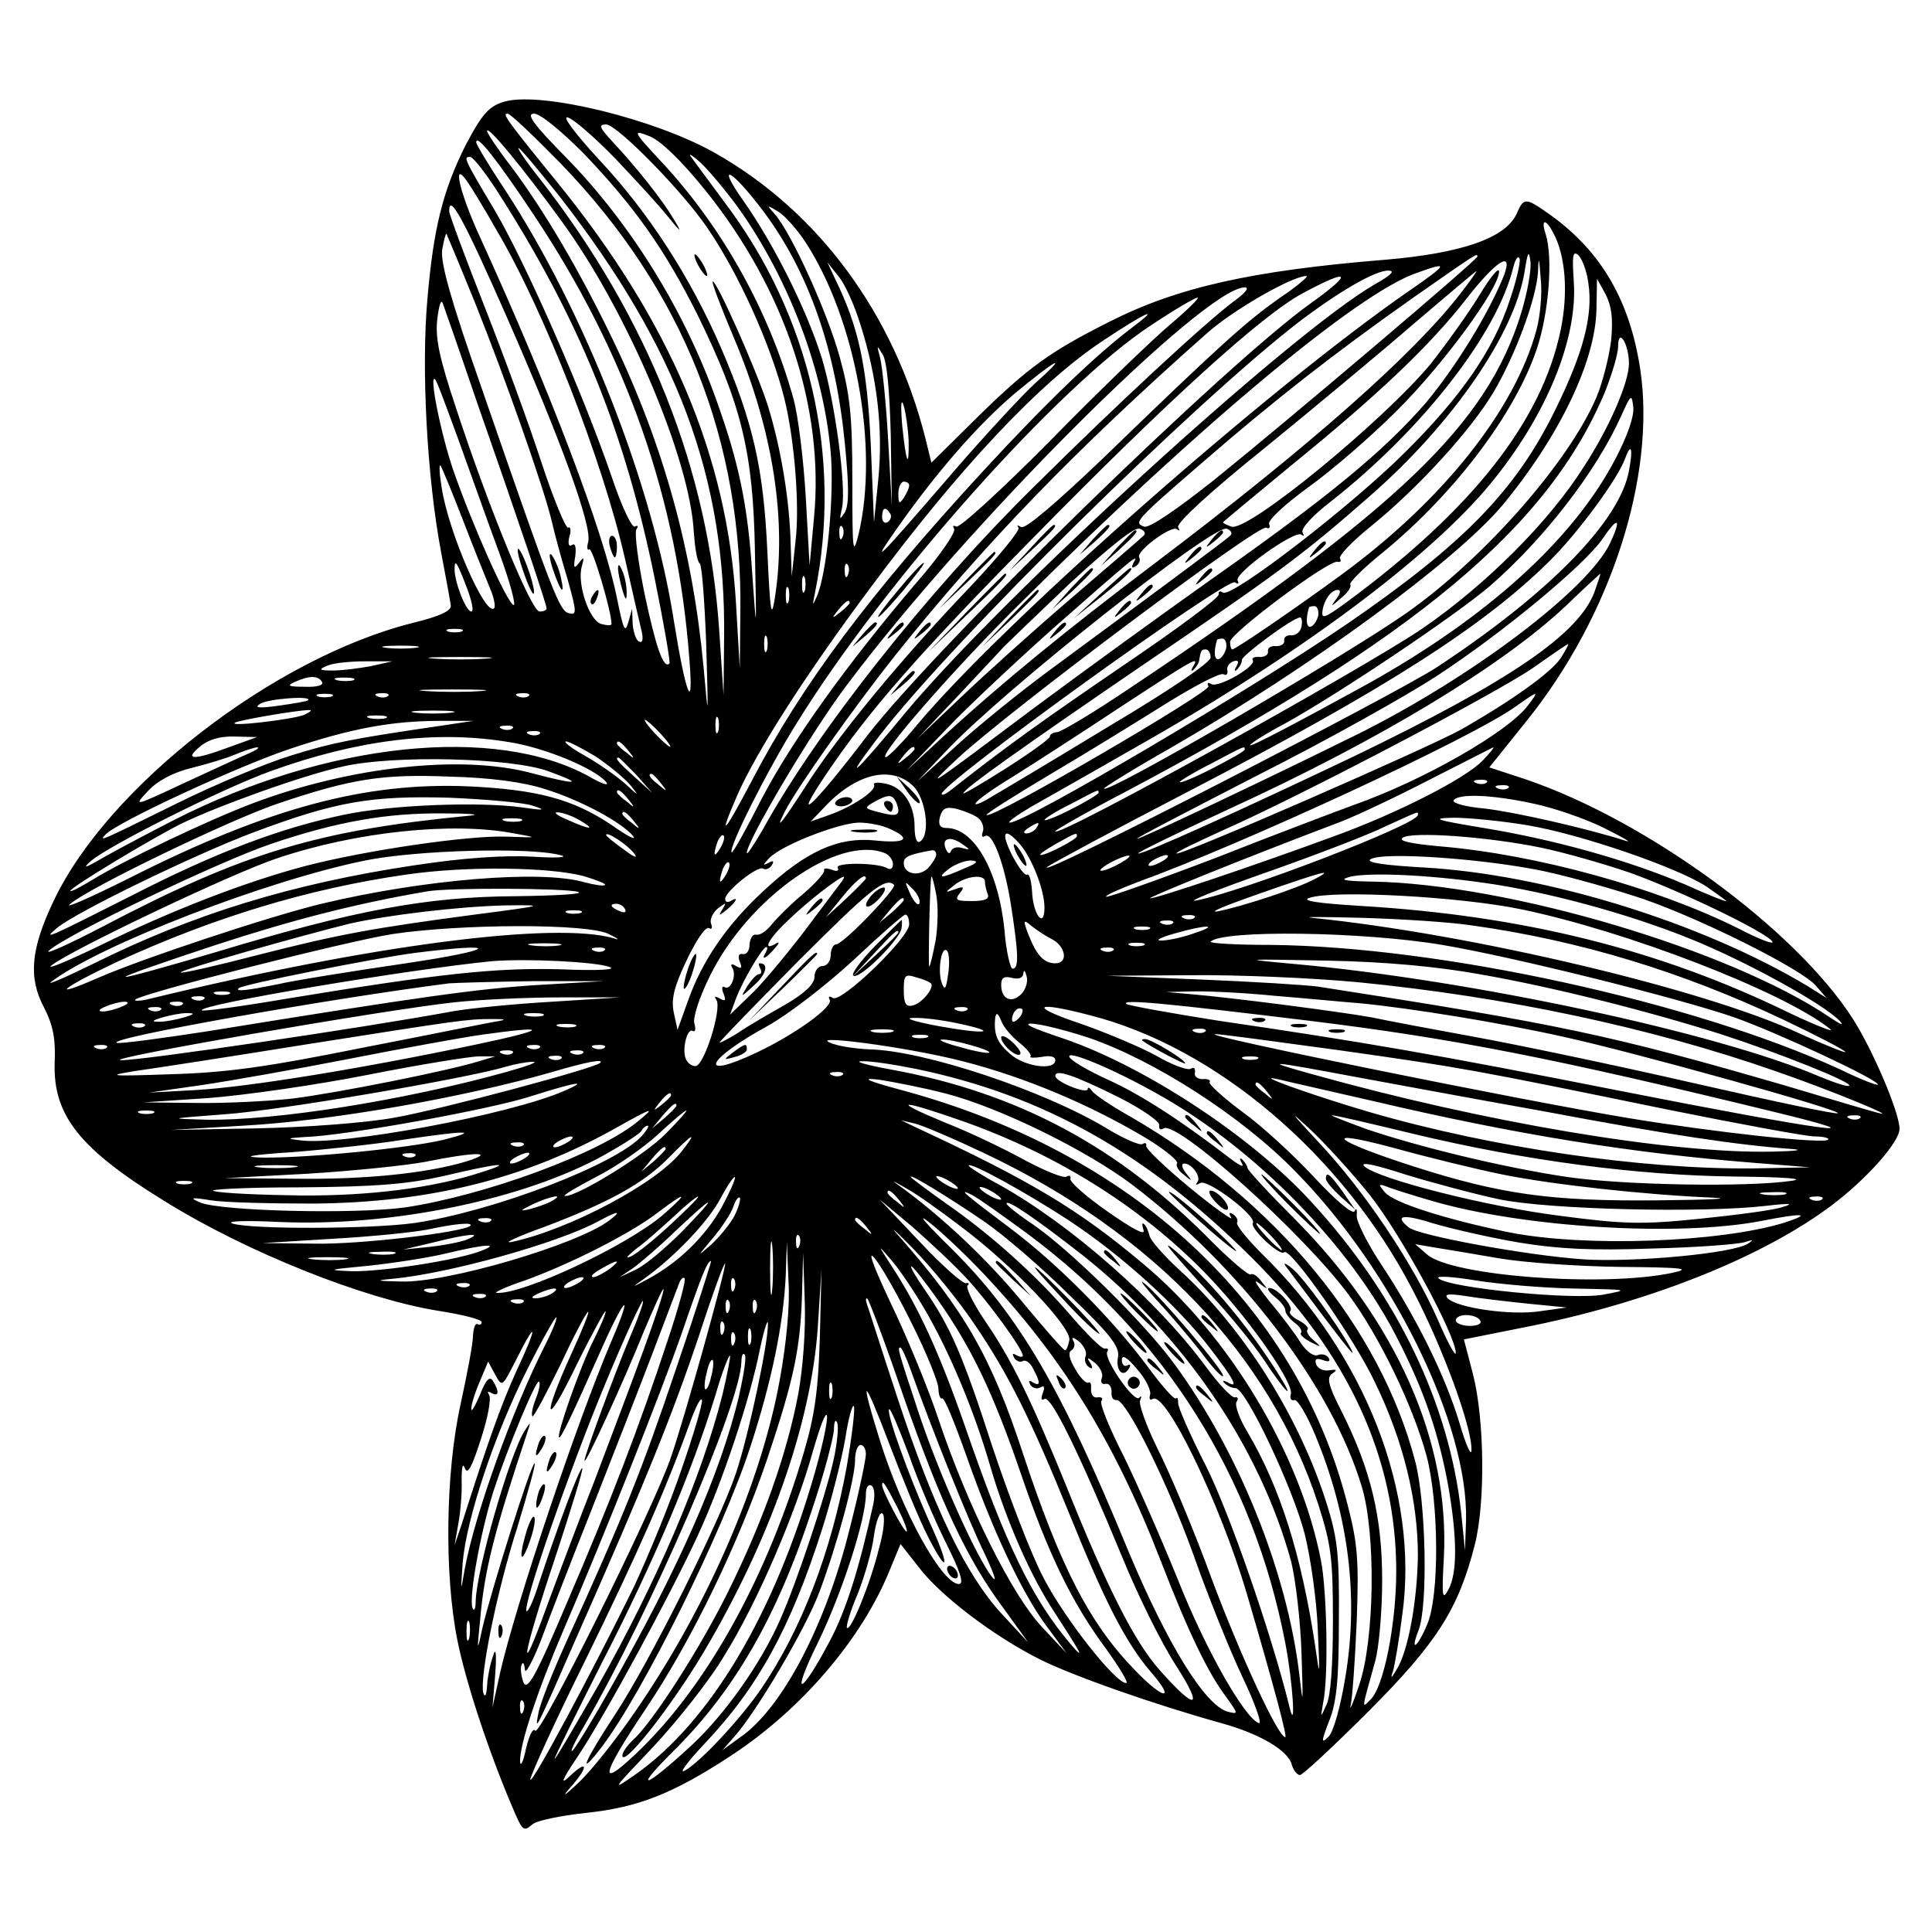 <?xml version="1.0" standalone="no"?>
<!DOCTYPE svg PUBLIC "-//W3C//DTD SVG 20010904//EN"
 "http://www.w3.org/TR/2001/REC-SVG-20010904/DTD/svg10.dtd">
<svg version="1.0" xmlns="http://www.w3.org/2000/svg"
 width="357pt" height="357pt" viewBox="0 0 357 357"
 preserveAspectRatio="xMidYMid meet">
<g transform="translate(0,357) scale(0.1,-0.1)"
fill="#000000" stroke="none">
<path d="M935 3383 c-31 -8 -44 -23 -75 -82 -42 -84 -59 -154 -70 -281 -12
-130 -1 -332 25 -470 9 -47 17 -91 18 -99 1 -10 -21 -20 -70 -32 -256 -64
-564 -302 -664 -514 -42 -88 -47 -141 -18 -196 17 -33 22 -58 20 -103 -3 -97
46 -159 204 -256 153 -95 368 -180 504 -202 45 -7 81 -16 81 -21 0 -4 -3 -6
-7 -4 -5 3 -8 -7 -9 -21 0 -15 -11 -72 -23 -127 -28 -127 -30 -315 -6 -435 15
-76 57 -204 100 -305 21 -50 22 -50 39 -36 8 7 52 16 98 21 96 10 161 35 269
106 130 85 243 217 294 345 l19 46 33 -42 c40 -53 137 -127 224 -171 62 -31
213 -84 339 -119 68 -19 121 -50 127 -76 3 -10 10 -19 15 -19 5 0 62 53 126
117 127 127 167 190 197 308 20 78 18 232 -3 315 l-17 65 130 26 c222 46 425
128 550 222 65 49 125 117 125 141 0 30 -49 145 -86 203 -106 166 -381 367
-605 443 l-67 22 69 86 c156 194 239 452 210 649 -19 126 -71 217 -165 285
-48 34 -50 34 -64 2 -21 -44 -101 -72 -243 -84 -246 -20 -384 -51 -510 -115
-109 -55 -149 -84 -241 -174 l-87 -86 -11 45 c-58 230 -198 420 -390 528 -110
62 -315 112 -385 95z m101 -115 c227 -235 337 -513 332 -833 l-1 -100 -7 120
c-16 273 -122 522 -331 779 -96 118 -101 126 -91 126 5 0 49 -42 98 -92z m41
20 c96 -100 152 -180 212 -300 81 -165 103 -254 106 -438 3 -153 3 -154 -5
-40 -8 126 -25 206 -66 320 -59 166 -158 326 -277 448 -61 62 -76 82 -60 82
11 0 48 -30 90 -72z m60 -11 c38 -40 82 -88 97 -107 25 -31 27 -31 11 -5 -20
34 -68 95 -113 143 -24 26 -27 32 -12 32 20 0 141 -123 187 -191 57 -83 117
-215 142 -314 19 -75 29 -200 21 -265 l-7 -65 -2 60 c-2 82 -18 177 -42 255
-21 66 -94 230 -102 230 -3 0 15 -47 39 -104 73 -172 99 -340 75 -486 -6 -35
-8 -16 -13 90 -7 154 -26 239 -86 378 -56 129 -133 249 -225 347 -45 49 -69
81 -58 78 11 -3 50 -37 88 -76z m-99 -116 c121 -166 237 -439 244 -574 2 -28
6 -55 11 -58 4 -3 9 -70 12 -150 4 -142 4 -142 -5 -41 -20 213 -73 407 -166
601 -62 129 -127 240 -190 324 -24 31 -44 61 -44 65 1 11 66 -68 138 -167z
m264 59 c148 -183 222 -403 202 -608 l-8 -87 -7 125 c-4 69 -14 152 -23 184
-45 161 -130 314 -241 434 -57 61 -57 63 -24 50 21 -9 58 -45 101 -98z m-317
-45 c173 -259 267 -527 289 -825 8 -102 -7 -63 -29 74 -39 249 -163 567 -311
794 -30 45 -54 85 -54 89 0 17 39 -33 105 -132z m49 32 c218 -280 308 -521
304 -817 l-1 -105 -8 120 c-20 298 -131 577 -331 834 -28 35 -45 61 -39 57 6
-4 39 -44 75 -89z m331 -22 c93 -131 157 -300 170 -451 7 -79 -7 -225 -26
-267 -8 -18 -8 -17 -3 8 51 250 -9 512 -167 721 -28 38 -56 76 -62 84 -6 8 1
4 17 -10 15 -14 47 -52 71 -85z m-447 33 c152 -237 236 -443 292 -718 17 -84
29 -154 27 -156 -11 -11 -25 30 -46 129 -12 59 -19 113 -15 119 4 6 3 8 -3 5
-5 -3 -24 36 -42 90 -52 152 -157 392 -216 493 -59 99 -59 100 -46 100 5 0 27
-28 49 -62z m493 -39 c83 -111 133 -254 150 -427 8 -81 8 -115 0 -129 -10 -15
-10 -14 -5 9 8 38 -13 195 -37 275 -27 87 -86 207 -144 290 -54 76 -24 62 36
-18z m-493 -35 c88 -149 196 -426 237 -607 14 -62 28 -123 31 -135 3 -15 1
-21 -6 -17 -5 3 -10 18 -11 33 l-1 27 -7 -25 c-6 -21 -9 -13 -20 40 -24 124
-123 385 -255 674 -37 81 -51 142 -23 101 8 -11 33 -52 55 -91z m19 -161 c101
-230 157 -385 150 -414 -3 -11 -2 -17 2 -14 6 3 41 -115 41 -138 0 -3 -8 -3
-19 0 -22 6 -45 74 -36 106 5 18 4 19 -5 7 -9 -12 -11 -10 -7 12 2 17 0 25 -6
21 -6 -4 -8 2 -5 15 4 12 2 20 -2 17 -4 -3 -27 52 -50 122 -23 71 -71 201
-106 290 -35 89 -64 167 -64 173 0 34 26 -13 107 -197z m553 137 c91 -142 134
-375 97 -535 -11 -45 -12 -36 -12 95 0 120 -4 160 -23 229 -23 84 -89 229
-120 265 -16 18 -16 18 6 5 13 -8 36 -34 52 -59z m1380 20 c23 -42 28 -111 14
-179 -35 -170 -164 -333 -396 -504 -41 -30 -47 -32 -44 -14 3 19 16 37 28 37
6 0 5 -7 -3 -17 -11 -15 -10 -15 8 1 13 10 21 22 18 26 -2 4 25 31 60 59 132
108 245 257 285 377 22 66 30 168 16 212 -9 27 0 29 14 2z m-1992 -130 c56
-140 128 -344 142 -405 5 -22 18 -70 29 -106 17 -61 17 -66 2 -62 -17 4 -29
34 -160 413 -58 165 -77 234 -74 258 3 18 7 32 8 30 1 -2 25 -59 53 -128z
m1933 -18 c-63 -206 -225 -361 -721 -692 -68 -46 -130 -83 -137 -83 -7 0 -13
-4 -13 -8 0 -4 -36 -30 -80 -58 -44 -28 -80 -49 -80 -47 0 8 115 89 330 236
252 171 298 205 422 314 151 132 266 298 285 413 6 38 8 42 11 20 2 -16 -6
-59 -17 -95z m124 55 c9 -59 -9 -128 -60 -232 -73 -150 -169 -249 -386 -398
-177 -121 -594 -367 -623 -367 -6 0 12 13 39 29 28 16 115 65 195 111 299 169
542 350 654 486 103 125 162 268 154 375 -3 46 -2 56 8 48 7 -6 16 -29 19 -52z
m-205 49 c0 -6 -349 -302 -488 -414 -67 -53 -119 -89 -128 -85 -20 7 -15 12
105 116 136 118 245 203 391 306 119 83 120 84 120 77z m60 -80 c-30 -92 -89
-178 -194 -282 -99 -99 -320 -269 -336 -259 -6 4 -9 2 -8 -3 2 -6 -78 -65
-177 -132 -152 -104 -210 -145 -322 -233 -7 -5 -13 -7 -13 -4 0 20 527 400
542 391 6 -4 8 -3 5 3 -8 13 107 95 118 85 5 -4 5 -2 2 4 -4 7 19 32 53 58
168 132 306 309 336 431 4 16 9 24 12 17 2 -6 -6 -41 -18 -76z m49 -56 c-40
-147 -172 -314 -359 -451 -83 -61 -197 -139 -203 -139 -2 0 -4 6 -4 14 0 16
184 153 199 148 5 -1 7 1 4 6 -3 5 24 33 59 61 85 69 182 175 224 245 41 69
80 174 83 224 1 30 2 27 5 -13 3 -27 -1 -70 -8 -95z m-60 101 c-27 -68 -88
-168 -144 -235 -77 -89 -180 -174 -396 -326 -89 -63 -235 -169 -324 -235 -204
-153 -211 -158 -145 -96 95 88 557 434 570 426 5 -3 8 0 5 7 -2 7 29 36 73 68
42 30 115 93 162 140 86 85 190 227 190 258 0 10 -16 -10 -36 -43 -20 -33 -61
-90 -90 -127 -88 -106 -340 -313 -369 -301 -8 3 -15 6 -15 8 0 1 57 48 126
105 161 131 255 220 323 307 56 72 88 92 70 44z m-1189 -91 c31 -97 42 -194
33 -285 l-8 -80 -6 145 c-7 144 -22 215 -66 305 l-14 30 20 -25 c12 -14 30
-54 41 -90z m1013 62 c-260 -180 -751 -613 -908 -801 -27 -33 -54 -60 -58 -60
-18 -2 125 163 252 288 331 328 619 568 727 606 63 23 61 18 -13 -33z m-62 13
c-155 -89 -689 -577 -868 -792 -93 -113 -121 -138 -49 -44 136 177 585 619
776 766 75 57 141 95 165 95 14 0 6 -8 -24 -25z m158 -17 c-88 -114 -281 -284
-564 -498 -167 -126 -285 -223 -390 -319 l-70 -65 75 78 c41 43 129 125 195
184 151 133 161 141 150 123 -5 -10 -4 -12 4 -7 6 4 9 11 6 16 -7 11 61 61 70
52 5 -4 5 -2 2 4 -4 7 61 67 161 147 92 75 217 179 277 231 61 52 112 95 113
95 2 1 -11 -18 -29 -41z m-335 -9 c-62 -44 -106 -83 -327 -297 -85 -81 -142
-130 -150 -126 -7 4 -9 4 -5 -1 4 -4 -36 -53 -89 -109 -127 -133 -235 -264
-296 -356 -52 -81 -67 -100 -47 -60 23 45 128 193 205 290 163 204 332 379
575 594 48 43 158 106 184 106 5 0 -17 -19 -50 -41z m60 -8 c-157 -111 -696
-637 -822 -801 -99 -130 -143 -171 -75 -70 79 117 168 219 381 435 249 254
424 413 499 453 87 47 95 39 17 -17z m553 -71 c-4 -31 -16 -78 -27 -104 -51
-120 -208 -298 -350 -398 -118 -83 -560 -339 -560 -325 0 2 56 37 125 76 258
149 524 344 611 447 106 128 173 268 174 364 l1 55 16 -29 c11 -22 14 -44 10
-86z m-692 77 c-53 -38 -224 -197 -375 -347 -198 -195 -402 -454 -500 -632
-17 -29 -30 -49 -30 -44 0 22 119 223 184 309 222 297 661 735 736 736 9 0 2
-9 -15 -22z m-1403 -192 c75 -214 128 -372 128 -379 0 -4 -6 -6 -13 -6 -15 0
-94 192 -154 375 -31 93 -39 130 -35 165 3 25 7 38 10 30 3 -8 32 -91 64 -185z
m1281 146 c-32 -27 -132 -123 -222 -215 -90 -91 -169 -163 -174 -159 -6 3 -7
1 -4 -4 4 -6 -27 -51 -69 -99 -128 -150 -230 -292 -286 -399 -29 -57 -54 -102
-56 -100 -7 7 67 154 121 240 162 262 484 623 654 734 42 28 81 51 86 51 4 0
-18 -22 -50 -49z m-68 -4 c-67 -50 -160 -139 -277 -266 -212 -230 -337 -397
-430 -576 -51 -97 -62 -108 -25 -23 36 81 126 222 244 380 166 224 316 383
432 459 75 50 109 66 56 26z m915 -69 c0 -34 -36 -118 -83 -190 -65 -103 -182
-219 -298 -299 -115 -78 -679 -390 -679 -375 0 2 57 35 128 72 540 286 785
491 889 743 12 31 23 67 23 81 0 36 20 5 20 -32z m-1364 -133 l2 -130 -7 125
c-4 69 -11 136 -15 150 -6 23 -6 23 5 5 8 -12 13 -69 15 -150z m267 97 c-22
-20 -92 -95 -154 -167 -137 -159 -153 -175 -104 -105 75 107 151 194 219 252
77 64 105 79 39 20z m-1065 -107 c22 -61 55 -154 75 -208 20 -54 31 -97 26
-95 -12 4 -75 145 -111 248 -23 66 -46 181 -34 169 3 -2 22 -54 44 -114z m831
1 c1 -57 -5 -40 -12 29 -3 37 -2 51 3 35 4 -14 8 -43 9 -64z m1306 -34 c-78
-149 -237 -293 -460 -417 -133 -73 -215 -116 -215 -112 0 3 30 22 68 42 100
56 309 196 375 252 100 87 196 211 242 313 19 42 20 43 23 18 2 -17 -11 -54
-33 -96z m25 -22 c-17 -93 -147 -226 -355 -363 -80 -52 -745 -394 -720 -369 6
5 123 68 260 139 364 189 549 307 671 429 51 51 124 150 137 187 11 30 15 19
7 -23z m-2155 -90 c20 -52 43 -109 50 -126 8 -18 11 -35 8 -38 -16 -16 -85
142 -97 224 -4 24 -5 42 -2 40 2 -3 21 -48 41 -100z m825 63 c0 -5 -5 -15 -10
-23 -8 -12 -10 -11 -10 8 0 12 5 22 10 22 6 0 10 -3 10 -7z m-35 -52 c3 -5 1
-12 -5 -16 -5 -3 -10 1 -10 9 0 18 6 21 15 7z m1330 -55 c-41 -86 -257 -249
-469 -354 -170 -84 -398 -192 -405 -192 -3 1 98 53 224 118 127 64 275 147
330 183 121 79 273 205 306 253 29 43 36 39 14 -8z m-1418 12 c-3 -8 -6 -5 -6
6 -1 11 2 17 5 13 3 -3 4 -12 1 -19z m556 2 c-4 -4 -64 -56 -133 -115 -69 -59
-161 -142 -205 -184 l-80 -76 75 79 c41 44 80 85 85 91 6 6 61 59 123 118 74
68 119 104 128 100 9 -3 12 -9 7 -13z m160 0 c-8 -8 -139 -105 -329 -245 -60
-44 -140 -109 -179 -145 l-70 -64 55 58 c107 113 493 418 517 409 8 -3 11 -9
6 -13z m-1410 -97 c9 -24 13 -43 8 -43 -10 0 -31 54 -31 78 0 20 4 15 23 -35z
m704 25 c-3 -8 -6 -5 -6 6 -1 11 2 17 5 13 3 -3 4 -12 1 -19z m-80 -30 c-3 -7
-5 -2 -5 12 0 14 2 19 5 13 2 -7 2 -19 0 -25z m1460 0 c-28 -79 -156 -166
-444 -305 -201 -96 -395 -184 -400 -180 -1 2 75 39 170 83 279 128 503 264
620 374 34 33 63 59 64 60 1 0 -4 -15 -10 -32z m-1490 -20 c-3 -7 -5 -2 -5 12
0 14 2 19 5 13 2 -7 2 -19 0 -25z m113 -2 c0 -2 -8 -10 -17 -17 -16 -13 -17
-12 -4 4 13 16 21 21 21 13z m866 -23 c-2 -9 -8 -19 -14 -21 -8 -2 -10 13 -3
36 1 1 5 2 10 2 5 0 8 -8 7 -17z m-31 -20 c-1 -10 -10 -17 -18 -17 -9 1 -15
-3 -14 -10 1 -6 -6 -10 -15 -10 -10 1 -16 -3 -15 -10 1 -6 -6 -10 -15 -10 -10
1 -16 -2 -13 -6 7 -11 -64 -52 -77 -44 -6 4 -8 2 -5 -4 7 -9 -401 -247 -410
-238 -2 2 52 36 119 76 68 40 165 100 216 132 52 32 98 56 103 52 5 -3 8 0 7
7 -2 6 3 14 11 17 9 3 11 0 6 -9 -5 -8 -4 -11 1 -6 5 5 9 13 9 18 0 8 93 77
107 78 3 1 5 -7 3 -16z m-1552 -10 c-7 -2 -19 -2 -25 0 -7 3 -2 5 12 5 14 0
19 -2 13 -5z m564 -35 c-3 -7 -5 -2 -5 12 0 14 2 19 5 13 2 -7 2 -19 0 -25z
m849 5 c-2 -9 -8 -19 -14 -21 -8 -2 -10 13 -3 36 1 1 5 2 10 2 5 0 8 -8 7 -17z
m-1498 0 c-16 -2 -40 -2 -55 0 -16 2 -3 4 27 4 30 0 43 -2 28 -4z m2116 -19
c-18 -27 -91 -79 -184 -132 -61 -34 -521 -235 -526 -229 -2 2 36 20 84 42 141
62 507 254 575 301 34 24 63 44 65 44 1 0 -5 -12 -14 -26z m-647 1 c0 -9 -75
-60 -186 -126 -102 -62 -201 -121 -220 -132 -19 -12 -32 -16 -28 -11 3 6 34
28 69 49 35 22 122 78 193 125 145 95 151 98 140 79 -5 -8 -4 -11 1 -6 5 5 10
13 10 18 3 17 4 19 12 19 5 0 9 -7 9 -15z m-1339 -2 c-27 -2 -69 -2 -95 0 -27
2 -5 3 47 3 52 0 74 -1 48 -3z m-213 -14 c-22 -4 -53 -8 -70 -8 -26 0 -27 2
-10 9 11 5 43 8 70 8 l50 0 -40 -9z m-90 -29 c4 -6 -9 -10 -32 -9 -30 0 -34 2
-18 9 27 12 43 12 50 0z m58 3 c-7 -2 -21 -2 -30 0 -10 3 -4 5 12 5 17 0 24
-2 18 -5z m235 -20 c-26 -2 -71 -2 -100 0 -29 2 -8 3 47 3 55 0 79 -1 53 -3z
m-275 -10 c-7 -2 -19 -2 -25 0 -7 3 -2 5 12 5 14 0 19 -2 13 -5z m104 1 c-3
-3 -12 -4 -19 -1 -8 3 -5 6 6 6 11 1 17 -2 13 -5z m260 0 c-3 -3 -12 -4 -19
-1 -8 3 -5 6 6 6 11 1 17 -2 13 -5z m1846 -18 c-36 -48 -192 -138 -323 -184
-30 -11 -144 -54 -253 -97 -110 -42 -201 -74 -203 -72 -3 2 24 14 58 27 196
71 617 266 698 324 44 31 45 31 23 2z m-2254 10 c-2 -2 -26 -6 -54 -10 -36 -5
-46 -4 -35 3 13 10 99 16 89 7z m-7 -27 c-24 -9 -145 -23 -127 -14 11 5 110
22 135 23 8 0 4 -3 -8 -9z m271 4 c-18 -2 -48 -2 -65 0 -18 2 -4 4 32 4 36 0
50 -2 33 -4z m-120 -10 c-7 -2 -21 -2 -30 0 -10 3 -4 5 12 5 17 0 24 -2 18 -5z
m614 -25 c-3 -7 -5 -2 -5 12 0 14 2 19 5 13 2 -7 2 -19 0 -25z m-512 11 c-164
-24 -200 -31 -277 -55 -46 -14 -139 -53 -208 -87 -146 -72 -148 -73 -135 -59
22 23 242 125 340 158 114 38 188 52 280 52 l60 0 -60 -9z m405 -14 c13 -14
21 -25 18 -25 -2 0 -15 11 -28 25 -13 14 -21 25 -18 25 2 0 15 -11 28 -25z
m-273 9 c-3 -3 -12 -4 -19 -1 -8 3 -5 6 6 6 11 1 17 -2 13 -5z m50 -10 c-3 -3
-12 -4 -19 -1 -8 3 -5 6 6 6 11 1 17 -2 13 -5z m-572 -24 c-67 -25 -86 -25
-56 0 15 13 37 20 65 19 l41 -1 -50 -18z m514 9 c67 -10 160 -49 181 -74 7 -8
-7 -4 -31 10 -174 96 -485 64 -769 -81 -47 -24 -105 -55 -130 -69 -32 -19 -39
-21 -22 -6 32 28 243 134 332 166 160 58 306 76 439 54z m162 -27 c24 -16 53
-40 64 -53 17 -21 16 -21 -10 3 -17 15 -50 38 -75 52 -25 14 -40 26 -34 26 5
0 30 -13 55 -28z m60 11 c13 -16 12 -17 -3 -4 -10 7 -18 15 -18 17 0 8 8 3 21
-13z m-701 -5 c-14 -6 -68 -31 -120 -55 -94 -44 -94 -44 -66 -14 18 19 47 34
80 42 28 7 65 18 81 25 17 7 35 13 40 13 6 0 -1 -5 -15 -11z m1230 8 c0 -2 -8
-10 -17 -17 -16 -13 -17 -12 -4 4 13 16 21 21 21 13z m610 -1 c0 -3 -27 -18
-60 -35 -33 -17 -60 -28 -60 -25 0 2 26 18 58 34 64 34 62 33 62 26z m440 -20
c-31 -33 -158 -98 -277 -141 -144 -53 -325 -114 -338 -114 -8 0 166 71 351
141 29 11 103 46 165 78 63 32 116 59 118 60 3 0 -6 -10 -19 -24z m-1727 -20
c69 -25 54 -26 -33 -3 -129 34 -334 11 -512 -56 -85 -32 -239 -106 -296 -141
-23 -14 -42 -24 -42 -21 0 6 149 96 205 124 68 33 226 90 300 106 93 21 309
16 378 -9z m163 -7 l29 -33 -32 29 c-31 28 -38 36 -30 36 2 0 16 -15 33 -32z
m-169 -26 c67 -21 141 -61 163 -87 7 -9 -11 0 -39 20 -73 49 -139 66 -266 72
-190 8 -370 -40 -625 -169 -74 -37 -124 -59 -110 -48 39 32 297 156 383 185
136 46 193 55 317 50 77 -2 136 -10 177 -23z m214 11 c13 -16 12 -17 -3 -4
-17 13 -22 21 -14 21 2 0 10 -8 17 -17z m466 -5 c24 -23 33 -91 13 -103 -6 -4
-10 7 -10 27 0 42 -22 74 -54 80 -14 3 -23 2 -21 -2 6 -10 -40 -41 -83 -56
l-34 -12 24 25 c58 63 124 80 165 41z m1060 6 c-3 -3 -12 -4 -19 -1 -8 3 -5 6
6 6 11 1 17 -2 13 -5z m40 -10 c-3 -3 -12 -4 -19 -1 -8 3 -5 6 6 6 11 1 17 -2
13 -5z m-1626 -21 c13 -16 12 -17 -3 -4 -10 7 -18 15 -18 17 0 8 8 3 21 -13z
m869 12 c0 -2 -22 -16 -50 -30 -27 -14 -50 -23 -50 -20 0 2 21 16 48 29 53 28
52 28 52 21z m-1045 -24 c25 -8 21 -9 -20 -3 -78 11 -240 5 -327 -13 -117 -24
-237 -69 -393 -149 -154 -78 -169 -85 -140 -61 34 29 255 136 361 176 154 58
219 69 364 65 69 -3 139 -9 155 -15z m672 4 c8 -22 1 -25 -32 -16 -28 7 -29 8
-10 19 27 15 35 15 42 -3z m1177 0 c38 -8 96 -28 130 -45 34 -17 52 -27 41
-24 -71 23 -208 54 -262 60 -34 3 -60 10 -57 15 8 13 70 11 148 -6z m-1026
-27 c7 -6 11 -17 8 -25 -3 -8 -1 -11 4 -8 14 9 37 -53 49 -133 13 -85 14 -112
2 -112 -4 0 -12 32 -15 72 -11 109 -56 188 -107 188 -12 0 -16 6 -12 21 5 16
11 19 32 14 14 -4 32 -11 39 -17z m-938 5 c-282 -27 -419 -68 -680 -205 -63
-33 -108 -53 -100 -45 27 27 316 166 412 198 121 41 213 57 318 56 47 0 69 -2
50 -4z m200 -8 c33 -19 21 -19 -21 0 -19 8 -27 14 -19 14 8 0 26 -6 40 -14z
m101 -2 c13 -16 12 -17 -3 -4 -10 7 -18 15 -18 17 0 8 8 3 21 -13z m1449 11
c0 -17 -325 -142 -410 -158 -19 -3 39 20 130 52 91 32 190 70 220 85 66 30 60
28 60 21z m-1657 -11 c-7 -2 -21 -2 -30 0 -10 3 -4 5 12 5 17 0 24 -2 18 -5z
m1860 -8 c100 -17 276 -78 330 -113 20 -14 37 -26 37 -27 0 -2 -35 12 -77 31
-103 44 -238 82 -371 104 -91 15 -99 18 -56 19 28 0 90 -6 137 -14z m-1178 -7
c40 -18 29 -27 -28 -21 -68 7 -128 -20 -207 -94 -67 -62 -113 -129 -139 -203
l-19 -53 -7 32 c-5 24 0 47 24 97 17 36 35 63 41 59 5 -3 7 0 4 8 -3 8 3 20
12 28 16 12 17 12 9 -1 -8 -13 -7 -13 8 -1 18 15 23 26 7 16 -5 -3 -10 -2 -10
4 0 14 60 62 70 56 5 -3 12 0 16 6 5 8 3 10 -7 4 -10 -5 -9 -3 2 9 22 24 128
65 166 66 18 0 44 -5 58 -12z m270 2 c-3 -5 -12 -10 -18 -10 -7 0 -6 4 3 10
19 12 23 12 15 0z m-965 -10 c45 -8 45 -8 -13 -6 -69 3 -260 -25 -372 -54
-114 -30 -252 -84 -380 -147 -60 -29 -101 -46 -90 -37 33 27 335 171 417 198
145 49 324 68 438 46z m221 -36 c9 -11 2 -9 -18 6 -18 13 -33 25 -33 27 0 8
38 -17 51 -33z m160 9 c-12 -20 -14 -14 -5 12 4 9 9 14 11 11 3 -2 0 -13 -6
-23z m552 9 c23 -25 47 -86 47 -119 0 -40 -21 -14 -23 30 -1 19 -5 33 -9 31
-4 -3 -16 13 -28 36 -21 42 -15 53 13 22z m107 13 c0 -6 -56 -35 -67 -35 -4 1
8 9 27 20 39 22 40 22 40 15z m856 -21 c44 -9 117 -30 164 -46 93 -33 255
-111 265 -128 4 -6 -24 4 -62 24 -152 76 -374 137 -551 152 -55 5 -79 10 -70
16 17 12 156 2 254 -18z m-1066 5 c13 -9 13 -10 -2 -6 -9 3 -18 1 -21 -6 -2
-6 -6 -4 -10 6 -7 19 10 23 33 6z m-745 -19 c17 -4 -4 -6 -50 -3 -53 3 -128
-2 -220 -16 -226 -34 -408 -90 -593 -182 -53 -26 -88 -41 -77 -33 88 67 397
187 580 224 93 19 302 25 360 10z m599 4 c9 -3 16 -13 16 -21 0 -8 -5 -11 -11
-7 -17 10 -98 11 -91 0 3 -5 -2 -7 -11 -3 -9 3 -16 3 -14 -1 1 -5 -16 -24 -38
-43 -22 -18 -48 -44 -58 -56 -10 -13 -23 -22 -30 -20 -6 1 -11 -7 -12 -18 0
-11 -5 -19 -12 -18 -8 2 -10 -4 -6 -14 5 -12 3 -14 -7 -8 -8 5 -11 4 -7 -3 9
-14 -3 -43 -14 -36 -5 3 -6 -3 -2 -12 5 -13 3 -15 -7 -9 -9 5 -11 4 -6 -3 10
-17 -23 -122 -39 -122 -7 0 -15 6 -18 14 -7 18 3 57 13 51 5 -3 6 4 3 14 -3
11 10 50 29 88 71 144 236 260 322 227z m96 -3 c0 -5 -7 -16 -15 -25 -17 -17
-45 -11 -45 9 0 12 9 16 53 24 4 0 7 -3 7 -8z m340 -16 c-14 -8 -29 -14 -35
-14 -5 0 1 6 15 14 14 8 30 14 35 14 6 0 -1 -6 -15 -14z m80 5 c-8 -5 -19 -10
-25 -10 -5 0 -3 5 5 10 8 5 20 10 25 10 6 0 3 -5 -5 -10z m704 -20 c55 -12
138 -36 185 -52 111 -39 290 -129 316 -159 l20 -23 -35 22 c-195 117 -482 206
-708 219 -72 4 -108 9 -100 15 21 15 214 1 322 -22z m-1513 -7 c-12 -20 -14
-14 -5 12 4 9 9 14 11 11 3 -2 0 -13 -6 -23z m440 12 c-42 -19 -52 -19 -27 0
11 8 29 15 40 15 16 -1 12 -5 -13 -15z m-702 -14 c23 -7 41 -14 39 -16 -2 -3
-20 0 -39 5 -80 23 -297 5 -485 -40 -99 -24 -333 -102 -413 -137 -94 -41 -66
-18 36 30 176 81 352 135 534 161 109 16 265 14 328 -3z m1351 -5 c-31 -17
-134 -51 -180 -60 -19 -3 15 11 75 32 120 42 143 48 105 28z m310 -7 c116 -16
264 -56 379 -102 103 -41 251 -122 281 -154 8 -9 1 -6 -17 6 -183 125 -596
248 -848 252 -52 1 -62 3 -40 9 35 8 139 4 245 -11z m-1187 -1 c-5 -7 -37 -49
-70 -93 -34 -44 -77 -96 -98 -115 l-36 -35 11 30 c13 34 49 95 56 95 3 0 2 -4
-1 -10 -10 -16 1 -11 16 7 10 11 10 14 2 9 -26 -15 -12 11 25 45 34 33 92 78
101 79 2 0 -1 -6 -6 -12z m47 9 c0 -2 -17 -19 -37 -38 l-37 -34 30 37 c25 31
44 46 44 35z m129 -114 c-5 -26 -10 -48 -12 -49 -2 -2 1 156 4 166 1 3 5 -12
9 -33 4 -21 3 -59 -1 -84z m91 108 c0 -5 2 -15 5 -23 4 -9 -5 -13 -29 -13 -29
0 -32 2 -23 14 10 12 8 14 -8 8 -20 -7 -20 -7 -1 8 22 17 56 20 56 6z m-168
-6 c6 -6 -94 -110 -107 -110 -5 0 -10 -9 -10 -20 0 -11 -7 -20 -15 -20 -8 0
-15 -9 -15 -20 0 -13 -17 -30 -55 -52 -30 -17 -70 -40 -87 -52 -18 -11 -33
-19 -33 -17 0 2 65 69 145 150 132 132 161 156 177 141z m47 -34 c-2 -6 -10 2
-17 17 -11 25 -11 25 4 10 9 -9 15 -21 13 -27z m-631 21 c13 -4 -39 -7 -115
-8 -163 -1 -295 -25 -553 -103 -91 -27 -167 -48 -168 -46 -2 2 73 28 167 59
144 47 261 77 391 99 40 7 253 6 278 -1z m1742 -32 c194 -40 482 -151 570
-220 14 -10 -20 3 -75 29 -238 116 -489 179 -790 197 -83 5 -112 10 -95 15 44
15 279 2 390 -21z m-1140 17 c0 -2 -10 -12 -22 -23 l-23 -19 19 23 c18 21 26
27 26 19z m-793 -27 c-188 -25 -250 -36 -406 -76 -73 -19 -135 -33 -137 -31
-4 4 218 67 311 90 69 16 203 32 288 34 78 1 75 0 -56 -17z m278 10 c3 -6 -1
-7 -9 -4 -18 7 -21 14 -7 14 6 0 13 -4 16 -10z m-82 -7 c-7 -2 -19 -2 -25 0
-7 3 -2 5 12 5 14 0 19 -2 13 -5z m607 -21 c0 -25 -126 -146 -141 -136 -7 4
-9 3 -6 -3 8 -13 -65 -65 -135 -98 -110 -52 -95 -14 20 49 38 21 108 75 158
121 49 46 92 84 97 85 4 0 7 -8 7 -18z m527 12 c-3 -3 -12 -4 -19 -1 -8 3 -5
6 6 6 11 1 17 -2 13 -5z m513 -14 c200 -28 389 -86 575 -174 63 -30 115 -57
115 -60 0 -2 -38 13 -84 34 -172 81 -605 184 -901 214 -22 2 19 2 92 0 72 -2
164 -8 203 -14z m-777 -25 c26 -13 32 -45 7 -45 -21 0 -35 15 -50 54 -10 26
-9 28 6 15 9 -7 25 -18 37 -24z m224 29 c-3 -3 -12 -4 -19 -1 -8 3 -5 6 6 6
11 1 17 -2 13 -5z m-1042 -20 c17 -8 21 -12 10 -8 -109 32 -449 -12 -860 -112
-16 -4 -28 -4 -25 -1 11 11 387 107 475 121 126 19 361 20 400 0z m998 9 c-7
-2 -19 -2 -25 0 -7 3 -2 5 12 5 14 0 19 -2 13 -5z m82 -8 c-22 -8 -49 -13 -60
-13 -11 0 0 6 25 13 59 17 87 17 35 0z m460 -21 c131 -22 436 -98 540 -134 84
-30 265 -115 265 -124 0 -3 -33 10 -72 29 -271 124 -736 226 -1050 229 -64 0
-114 3 -111 6 22 22 279 19 428 -6z m-1632 -1 c-13 -2 -35 -2 -50 0 -16 2 -5
4 22 4 28 0 40 -2 28 -4z m1080 0 c-7 -2 -19 -2 -25 0 -7 3 -2 5 12 5 14 0 19
-2 13 -5z m-1363 -33 c-102 -15 -209 -32 -238 -39 -55 -11 -78 -14 -71 -7 7 7
249 55 324 65 166 21 154 6 -15 -19z m367 24 c-3 -3 -12 -4 -19 -1 -8 3 -5 6
6 6 11 1 17 -2 13 -5z m635 -44 c-4 -28 -6 -31 -12 -16 -8 24 0 70 10 59 4 -4
5 -24 2 -43z m305 44 c-3 -3 -12 -4 -19 -1 -8 3 -5 6 6 6 11 1 17 -2 13 -5z
m-930 -31 c13 -5 -24 -7 -93 -4 -119 3 -223 -8 -508 -55 -82 -14 -150 -23
-153 -21 -10 10 383 76 537 91 63 5 191 -1 217 -11z m1606 -13 c138 -24 311
-68 447 -111 108 -35 243 -89 237 -95 -2 -3 -26 5 -53 16 -190 82 -650 180
-975 209 -98 9 -95 9 61 6 109 -2 205 -11 283 -25z m-846 -37 c-18 -18 -37 -9
-37 17 0 13 5 17 20 13 13 -3 20 0 21 8 1 8 3 6 6 -5 3 -10 -2 -25 -10 -33z
m-167 20 c8 -7 -17 -38 -34 -41 -12 -3 -16 4 -16 28 0 28 2 31 23 24 12 -3 24
-8 27 -11z m790 2 c273 -27 538 -83 770 -164 99 -34 235 -90 189 -77 -9 2 -86
25 -170 50 -320 93 -418 114 -864 183 -22 3 -119 9 -215 13 l-175 7 155 1 c85
1 225 -5 310 -13z m-1515 -5 c-111 -7 -207 -20 -614 -86 -85 -13 -159 -23
-165 -21 -22 8 388 81 614 110 14 1 84 3 155 4 l130 0 -120 -7z m-572 -17 c-7
-2 -19 -2 -25 0 -7 3 -2 5 12 5 14 0 19 -2 13 -5z m1932 -3 c61 -5 133 -12
160 -14 92 -9 259 -36 375 -62 132 -29 512 -135 506 -141 -2 -3 -123 23 -268
56 -144 33 -326 71 -403 85 -77 14 -162 30 -190 36 -54 10 -262 37 -335 43
l-45 4 45 1 c25 1 95 -2 155 -8z m-1978 -6 c-3 -3 -12 -4 -19 -1 -8 3 -5 6 6
6 11 1 17 -2 13 -5z m643 -5 c-69 -4 -152 -12 -185 -18 -162 -30 -576 -91
-611 -90 -44 1 486 93 616 107 47 5 135 9 195 9 l110 0 -125 -8z m-795 -9
c-11 -5 -27 -9 -35 -9 -9 0 -8 4 5 9 11 5 27 9 35 9 9 0 8 -4 -5 -9z m112 4
c-3 -3 -12 -4 -19 -1 -8 3 -5 6 6 6 11 1 17 -2 13 -5z m2081 -30 c269 -33 452
-69 862 -169 210 -51 91 -35 -290 40 -339 67 -467 89 -739 129 -89 14 -166 28
-170 31 -8 9 74 1 337 -31z m-2121 20 c-3 -3 -12 -4 -19 -1 -8 3 -5 6 6 6 11
1 17 -2 13 -5z m1490 0 c-3 -3 -12 -4 -19 -1 -8 3 -5 6 6 6 11 1 17 -2 13 -5z
m95 -16 c-7 -7 -12 -8 -12 -2 0 6 3 14 7 17 3 4 9 5 12 2 2 -3 -1 -11 -7 -17z
m132 6 c232 -59 465 -256 595 -505 56 -106 111 -256 110 -298 0 -14 -10 8 -22
49 -26 87 -80 196 -145 294 -25 38 -46 79 -45 90 1 12 -1 15 -4 8 -3 -7 -33
18 -75 63 -38 41 -98 96 -133 121 -35 26 -62 51 -60 54 3 4 -3 7 -13 6 -9 0
-16 5 -14 12 1 8 -2 11 -8 7 -6 -3 -34 7 -63 24 -29 16 -93 43 -142 60 -95 32
-84 42 19 15z m-1674 -4 c-14 -4 -34 -8 -45 -8 -16 0 -15 2 5 8 14 4 34 8 45
8 16 0 15 -2 -5 -8z m663 3 c-7 -2 -21 -2 -30 0 -10 3 -4 5 12 5 17 0 24 -2
18 -5z m881 -50 c14 -11 23 -23 20 -25 -2 -3 7 -3 21 -1 15 3 25 1 25 -6 0
-20 -58 -12 -84 12 -24 21 -30 36 -27 67 2 10 5 8 11 -6 4 -12 20 -30 34 -41z
m-964 40 c-14 -2 -126 -25 -250 -49 -179 -36 -251 -46 -355 -49 -112 -4 -121
-3 -65 6 36 5 178 27 315 49 286 45 297 47 345 47 24 0 27 -1 10 -4z m850 -4
c80 -17 52 -21 -36 -5 -43 8 -65 15 -47 15 18 1 55 -4 83 -10z m-1503 -5 c-3
-3 -12 -4 -19 -1 -8 3 -5 6 6 6 11 1 17 -2 13 -5z m796 -1 c-7 -2 -21 -2 -30
0 -10 3 -4 5 12 5 17 0 24 -2 18 -5z m947 -20 c121 -41 284 -145 384 -248 180
-183 319 -467 315 -644 l-2 -56 -7 70 c-22 200 -117 400 -275 572 -113 125
-319 259 -472 308 -29 10 -53 19 -53 22 0 6 55 -6 110 -24z m-1130 -13 c-214
-45 -418 -78 -515 -84 l-90 -5 98 14 c54 8 178 30 275 49 97 19 206 39 242 44
128 18 123 10 -10 -18z m768 23 c-10 -2 -26 -2 -35 0 -10 3 -2 5 17 5 19 0 27
-2 18 -5z m579 1 c-3 -3 -12 -4 -19 -1 -8 3 -5 6 6 6 11 1 17 -2 13 -5z m-514
-11 c-7 -2 -19 -2 -25 0 -7 3 -2 5 12 5 14 0 19 -2 13 -5z m757 -23 c234 -33
249 -36 610 -110 134 -27 258 -50 274 -50 16 0 27 -3 24 -6 -9 -8 -205 13
-369 40 -210 35 -789 153 -764 155 6 1 107 -13 225 -29z m-691 -21 c117 -30
237 -81 342 -144 32 -20 57 -40 54 -45 -3 -4 3 -14 13 -21 15 -13 16 -12 3 4
-7 9 -9 17 -3 17 15 0 33 -26 24 -35 -4 -5 -1 -5 6 -1 13 8 105 -61 97 -74 -6
-9 50 -62 58 -54 10 11 129 -158 168 -241 52 -107 79 -218 79 -319 -1 -83 -18
-179 -40 -212 -9 -16 -11 -16 -6 -2 3 10 11 56 17 103 32 226 -68 482 -260
669 -27 27 -48 53 -45 57 2 4 -1 11 -7 15 -8 5 -9 3 -4 -6 5 -7 -30 17 -76 55
-46 38 -83 73 -81 78 1 5 -2 6 -7 3 -5 -3 -35 10 -66 29 -116 70 -338 144
-439 146 -22 1 -52 5 -66 10 -60 20 134 -5 239 -32z m14 30 c22 -6 37 -12 35
-14 -2 -2 -26 2 -53 10 -28 7 -43 14 -35 14 8 1 32 -4 53 -10z m-1596 -5 c-3
-3 -12 -4 -19 -1 -8 3 -5 6 6 6 11 1 17 -2 13 -5z m800 0 c-3 -3 -12 -4 -19
-1 -8 3 -5 6 6 6 11 1 17 -2 13 -5z m120 0 c-3 -3 -12 -4 -19 -1 -8 3 -5 6 6
6 11 1 17 -2 13 -5z m-170 -10 c-3 -3 -12 -4 -19 -1 -8 3 -5 6 6 6 11 1 17 -2
13 -5z m130 0 c-3 -3 -12 -4 -19 -1 -8 3 -5 6 6 6 11 1 17 -2 13 -5z m1063
-76 c179 -100 357 -281 444 -455 48 -94 74 -171 92 -268 17 -98 17 -163 0
-193 -11 -20 -12 -12 -8 60 11 214 -87 436 -277 627 -47 47 -86 89 -86 93 0 3
-4 10 -9 15 -6 5 -6 2 -1 -7 5 -8 -4 -4 -20 8 -96 74 -170 121 -228 147 -37
17 -68 35 -71 42 -6 14 81 -22 164 -69z m-1255 61 c-54 -17 -258 -58 -345 -69
-46 -5 -127 -9 -180 -8 l-95 1 120 8 c66 5 199 24 295 43 96 19 189 34 205 34
l30 0 -30 -9z m152 5 c-3 -3 -12 -4 -19 -1 -8 3 -5 6 6 6 11 1 17 -2 13 -5z
m1286 -1 c-7 -2 -19 -2 -25 0 -7 3 -2 5 12 5 14 0 19 -2 13 -5z m-1388 -24
c-191 -53 -427 -90 -554 -88 -72 2 -71 2 34 10 102 7 451 67 520 88 17 5 39 9
50 9 11 0 -11 -8 -50 -19z m174 17 c-10 -10 -294 -86 -379 -101 -54 -10 -164
-18 -255 -20 l-160 -3 135 8 c164 9 406 52 570 99 64 19 97 25 89 17z m583
-11 c237 -49 428 -157 621 -349 178 -177 267 -370 267 -579 0 -98 -23 -213
-47 -237 -17 -17 -18 -23 8 70 7 25 13 92 13 150 0 117 -21 205 -76 314 -24
47 -27 61 -16 68 10 7 8 8 -6 6 -10 -2 -21 3 -24 11 -3 10 0 12 12 8 11 -4 15
-3 11 4 -4 6 -13 8 -20 5 -8 -3 -21 7 -31 22 -9 15 -35 50 -58 77 -22 28 -32
43 -21 35 19 -14 19 -14 6 2 -7 10 -16 16 -20 13 -4 -2 -36 25 -72 61 -173
176 -359 275 -594 318 -44 8 -68 15 -53 15 15 1 60 -6 100 -14z m813 -15 c55
-10 210 -39 345 -63 234 -44 361 -63 460 -70 25 -2 9 -4 -35 -5 -188 -4 -532
54 -850 143 -94 26 -85 26 80 -5z m-948 4 c-3 -3 -12 -4 -19 -1 -8 3 -5 6 6 6
11 1 17 -2 13 -5z m513 -43 c41 -21 74 -44 72 -50 -1 -7 2 -10 8 -6 25 15 256
-192 341 -306 58 -78 120 -207 145 -299 23 -87 24 -260 1 -312 -18 -43 -32
-52 -16 -11 18 44 14 238 -6 313 -65 248 -258 481 -525 636 -36 20 -68 42 -72
48 -4 6 -8 8 -8 4 0 -11 -60 13 -60 24 0 13 34 2 120 -41z m-321 8 c99 -26
258 -104 343 -168 201 -153 368 -372 424 -557 27 -87 24 -287 -5 -369 -11 -33
-18 -49 -15 -35 3 14 8 83 11 155 4 111 2 142 -17 215 -94 370 -397 651 -825
766 -63 17 -76 23 -41 19 26 -4 83 -15 125 -26z m786 -13 c268 -63 481 -97
710 -115 l100 -8 -106 -2 c-205 -2 -481 38 -708 104 -106 31 -226 74 -166 60
11 -3 88 -20 170 -39z m-1493 18 c-101 -44 -413 -102 -488 -91 -25 3 -24 4 9
6 73 2 343 51 417 75 85 27 111 31 62 10z m1299 -1 c13 -16 12 -17 -3 -4 -10
7 -18 15 -18 17 0 8 8 3 21 -13z m-1101 -7 c0 -2 -8 -10 -17 -17 -16 -13 -17
-12 -4 4 13 16 21 21 21 13z m10 -19 c0 -2 -10 -12 -22 -23 l-23 -19 19 23
c18 21 26 27 26 19z m527 -28 c182 -64 342 -166 463 -295 74 -79 153 -193 145
-211 -2 -7 1 -12 7 -10 6 1 23 -28 38 -64 62 -149 81 -299 56 -448 -9 -55 -22
-101 -31 -110 -14 -14 -14 -10 1 29 14 34 18 78 18 185 1 120 -2 151 -22 215
-50 160 -153 324 -270 431 -31 28 -57 58 -58 66 -2 8 -6 18 -10 21 -4 4 -4 -1
-1 -11 4 -11 -20 2 -66 34 -40 28 -71 55 -69 61 1 5 -2 7 -7 4 -5 -4 -39 10
-75 29 -36 20 -102 52 -148 70 -104 43 -88 45 29 4z m754 -137 c56 -70 159
-259 159 -292 0 -8 -15 19 -33 61 -46 105 -137 240 -221 329 -51 55 -56 61
-17 25 29 -27 80 -83 112 -123z m-2248 151 c-7 -2 -19 -2 -25 0 -7 3 -2 5 12
5 14 0 19 -2 13 -5z m897 -14 c-71 -60 -284 -138 -431 -160 -93 -13 -341 -7
-379 9 -21 9 -17 10 20 4 25 -4 110 -6 190 -6 215 2 390 46 555 138 71 40 78
42 45 15z m50 -24 c-38 -39 -163 -116 -186 -115 -5 1 21 16 57 35 36 18 88 54
115 79 63 58 71 59 14 1z m1381 0 c208 -50 416 -77 594 -79 94 -1 133 -4 105
-8 -82 -12 -309 -8 -413 7 -121 18 -276 56 -373 89 -38 14 -66 25 -63 25 4 1
71 -15 150 -34z m826 29 c-3 -3 -12 -4 -19 -1 -8 3 -5 6 6 6 11 1 17 -2 13 -5z
m-1618 -65 c313 -148 528 -374 617 -649 24 -75 27 -100 27 -215 0 -80 -4 -140
-12 -155 -11 -25 -11 -25 -6 4 10 46 7 206 -4 262 -38 197 -169 416 -329 549
-119 100 -205 152 -422 253 l-25 12 25 -6 c14 -3 72 -28 129 -55z m-633 32
c-48 -53 -276 -140 -421 -161 -80 -11 -298 -12 -335 -1 -14 5 25 6 87 3 208
-9 453 42 600 124 34 19 65 39 68 44 3 6 9 10 12 10 3 0 -2 -9 -11 -19z m-366
-7 c-67 -16 -254 -34 -335 -33 -41 1 -23 5 55 10 63 5 156 15 205 23 114 17
146 18 75 0z m1955 -64 c93 -19 267 -38 390 -43 39 -2 -7 -4 -101 -5 -198 -2
-291 11 -453 63 -149 48 -174 71 -36 34 61 -17 151 -39 200 -49z m-1725 60
c-8 -5 -19 -10 -25 -10 -5 0 -3 5 5 10 8 5 20 10 25 10 6 0 3 -5 -5 -10z m210
-17 c-45 -59 -210 -146 -315 -168 -17 -3 11 10 61 28 119 45 183 80 230 128
45 46 54 50 24 12z m-293 11 c-3 -3 -12 -4 -19 -1 -8 3 -5 6 6 6 11 1 17 -2
13 -5z m263 -7 c0 -2 -10 -12 -22 -23 l-23 -19 19 23 c18 21 26 27 26 19z
m-463 -13 c-3 -3 -12 -4 -19 -1 -8 3 -5 6 6 6 11 1 17 -2 13 -5z m95 -10 c-73
-22 -187 -34 -320 -32 l-127 1 150 8 c83 5 182 15 220 22 93 19 134 19 77 1z
m108 6 c-8 -5 -19 -10 -25 -10 -5 0 -3 5 5 10 8 5 20 10 25 10 6 0 3 -5 -5
-10z m1800 -76 c90 -19 375 -26 495 -12 42 5 51 4 30 -2 -16 -6 -86 -15 -154
-22 -106 -11 -141 -10 -255 5 -138 17 -341 69 -365 92 -9 9 20 3 75 -15 49
-15 127 -36 174 -46z m-2227 59 c-18 -2 -48 -2 -65 0 -18 2 -4 4 32 4 36 0 50
-2 33 -4z m347 -9 c-89 -29 -206 -44 -335 -43 -72 1 -143 4 -159 8 -17 3 53 7
155 7 145 1 202 6 269 21 101 24 133 27 70 7z m1085 -89 c97 -64 200 -157 260
-235 46 -60 55 -77 33 -64 -8 4 -10 3 -5 -2 5 -5 14 -9 20 -9 19 0 106 -184
128 -270 11 -44 22 -123 24 -175 4 -91 4 -93 -5 -30 -25 165 -64 291 -125 394
-15 25 -24 50 -20 56 4 6 2 9 -3 8 -5 -2 -30 24 -54 57 -90 122 -248 261 -380
335 -32 17 -58 34 -58 36 0 9 107 -50 185 -101z m-641 25 c-30 -54 -79 -102
-136 -133 -32 -17 -32 -17 -8 0 56 40 119 106 141 148 13 24 25 42 27 40 2 -2
-9 -27 -24 -55z m486 -28 c36 -25 107 -86 157 -136 74 -71 92 -94 89 -113 -5
-25 9 -40 20 -22 4 7 3 9 -3 6 -5 -3 -10 1 -10 10 0 11 10 5 29 -18 16 -18 26
-40 23 -47 -2 -7 0 -10 5 -7 24 15 124 -191 174 -360 51 -174 75 -265 71 -265
-13 0 -82 149 -135 290 -33 91 -79 200 -101 243 -21 43 -36 84 -32 90 3 7 2 9
-2 4 -10 -9 -66 73 -59 85 3 5 1 7 -4 6 -5 -2 -34 27 -65 63 -63 73 -144 146
-227 204 -30 21 -59 43 -65 48 -16 16 65 -33 135 -81z m-50 62 c0 -2 -9 0 -20
6 -11 6 -20 13 -20 16 0 2 9 0 20 -6 11 -6 20 -13 20 -16z m-1417 9 c-7 -2
-19 -2 -25 0 -7 3 -2 5 12 5 14 0 19 -2 13 -5z m1422 -79 c95 -71 204 -185
201 -210 -2 -10 -5 -19 -8 -19 -3 0 -37 39 -77 87 -63 77 -144 154 -221 211
-25 18 -25 18 5 1 17 -9 62 -41 100 -70z m75 50 c0 -2 -9 0 -20 6 -11 6 -20
13 -20 16 0 2 9 0 20 -6 11 -6 20 -13 20 -16z m796 -3 c167 -49 454 -67 609
-37 76 15 95 14 43 -3 -119 -37 -370 -46 -510 -18 -117 24 -214 55 -229 74
-12 14 -12 16 2 11 9 -4 47 -16 85 -27z m-985 2 c13 -16 12 -17 -3 -4 -10 7
-18 15 -18 17 0 8 8 3 21 -13z m238 -63 c253 -188 417 -448 476 -756 14 -72
20 -169 8 -119 -34 138 -112 362 -155 447 -29 57 -52 109 -51 116 0 7 -1 11
-4 8 -3 -3 -26 23 -51 57 -65 88 -165 189 -252 255 -88 66 -102 78 -74 64 12
-6 58 -39 103 -72z m1399 73 c-10 -2 -28 -2 -40 0 -13 2 -5 4 17 4 22 1 32 -1
23 -4z m-2278 -12 c-8 -5 -26 -11 -40 -15 -21 -5 -20 -3 5 9 32 15 60 20 35 6z
m205 -26 c-67 -57 -258 -147 -307 -144 -7 0 16 11 52 23 83 30 194 86 245 125
54 41 59 39 10 -4z m17 -15 c-30 -28 -63 -55 -75 -61 -13 -6 -9 -1 8 13 17 12
48 40 70 60 22 21 42 37 45 37 3 0 -19 -22 -48 -49z m115 13 c-8 -15 -28 -39
-43 -53 -27 -23 -26 -23 3 12 17 20 34 46 38 58 4 12 9 19 12 17 2 -3 -2 -18
-10 -34z m2010 31 c-3 -3 -12 -4 -19 -1 -8 3 -5 6 6 6 11 1 17 -2 13 -5z
m-2107 -60 c-30 -30 -68 -62 -85 -70 l-30 -14 25 17 c14 10 50 41 80 70 73 69
79 68 10 -3z m526 -86 c40 -43 104 -131 104 -143 0 -3 -5 -3 -12 1 -7 4 -8 3
-4 -5 4 -6 11 -9 16 -6 5 3 14 -3 19 -14 14 -26 14 -34 -1 -25 -7 4 -8 3 -4
-5 4 -6 12 -8 18 -5 8 5 9 1 5 -10 -4 -10 -3 -15 3 -11 12 7 63 -97 144 -293
29 -71 74 -162 100 -201 51 -80 36 -83 -32 -6 -46 52 -97 153 -172 340 -64
157 -100 232 -151 306 -21 31 -35 60 -31 64 4 3 2 5 -3 4 -5 -2 -44 32 -85 76
l-75 79 61 -51 c33 -29 78 -71 100 -95z m214 43 c187 -148 328 -355 386 -567
8 -33 17 -108 19 -169 3 -96 3 -101 -4 -40 -22 189 -112 413 -232 576 -55 75
-191 209 -261 257 -27 18 -48 35 -48 38 0 9 53 -27 140 -95z m-185 -32 c147
-155 245 -313 331 -536 50 -129 86 -204 120 -249 22 -31 23 -32 3 -27 -42 11
-112 125 -184 297 -125 304 -202 435 -328 560 -45 44 -64 66 -42 49 22 -17 67
-59 100 -94z m-689 96 c-59 -45 -301 -116 -385 -113 -46 1 -49 2 -16 5 106 10
306 66 380 106 37 20 46 21 21 2z m674 -191 c63 -92 105 -177 175 -349 67
-166 105 -240 152 -295 46 -53 24 -52 -29 3 -84 86 -138 190 -208 402 -58 177
-108 264 -229 401 -20 22 -7 11 28 -25 35 -36 85 -98 111 -137z m1007 150 c73
-12 134 -15 247 -11 83 2 160 8 171 12 15 5 16 4 5 -3 -27 -18 -210 -35 -304
-29 -104 7 -305 44 -323 59 -28 23 -10 25 47 7 34 -10 104 -26 157 -35z
m-1900 40 c-3 -3 -12 -4 -19 -1 -8 3 -5 6 6 6 11 1 17 -2 13 -5z m694 -11 c13
-16 12 -17 -3 -4 -10 7 -18 15 -18 17 0 8 8 3 21 -13z m-732 2 c-13 -12 -205
-35 -289 -33 l-95 1 130 8 c72 4 150 12 175 17 51 11 85 14 79 7z m1481 -20
c13 -14 21 -25 18 -25 -2 0 -15 11 -28 25 -13 14 -21 25 -18 25 2 0 15 -11 28
-25z m-923 -97 c-2 -24 -4 -7 -4 37 0 44 2 63 4 43 2 -21 2 -57 0 -80z m-563
92 c-12 -5 -43 -11 -70 -14 l-49 -5 55 13 c63 16 95 19 64 6z m613 -12 c-3 -8
-6 -5 -6 6 -1 11 2 17 5 13 3 -3 4 -12 1 -19z m-587 -9 c-42 -17 -182 -39
-240 -38 -48 2 -44 3 30 10 47 5 112 15 145 23 70 17 101 19 65 5z m551 -238
c-34 -189 -133 -417 -262 -606 -37 -55 -87 -118 -111 -140 -24 -23 -31 -27
-15 -9 34 38 35 55 1 23 -20 -19 -17 -10 14 36 50 75 173 302 222 409 46 100
96 251 114 342 8 38 15 59 15 48 1 -33 -35 -204 -59 -276 -31 -92 -160 -350
-224 -447 -56 -85 -71 -120 -24 -59 77 102 223 397 274 553 40 122 62 229 66
320 l2 60 3 -73 c3 -44 -4 -115 -16 -181z m245 101 c26 -52 47 -104 48 -117 0
-13 4 -21 7 -19 4 2 23 -45 44 -104 49 -140 103 -255 149 -317 l37 -50 -46 49
c-55 59 -136 221 -190 381 -20 61 -61 159 -90 219 -33 70 -43 99 -28 80 13
-16 44 -71 69 -122z m23 28 c45 -77 91 -186 121 -290 29 -99 74 -202 119 -270
48 -74 57 -90 31 -60 -73 85 -122 187 -197 405 -47 135 -85 218 -135 295 -26
40 -27 42 -4 15 15 -16 44 -59 65 -95z m1060 95 c46 -8 147 -15 225 -16 116
-1 133 -3 96 -11 -127 -27 -408 -6 -453 34 l-22 19 35 -6 c19 -3 73 -12 119
-20z m-2041 8 c-10 -2 -28 -2 -40 0 -13 2 -5 4 17 4 22 1 32 -1 23 -4z m-90
-10 c-15 -2 -42 -2 -60 0 -18 2 -6 4 27 4 33 0 48 -2 33 -4z m837 -249 c-21
-111 -65 -235 -130 -366 -53 -107 -139 -240 -175 -273 -11 -10 -20 -23 -20
-29 1 -23 90 90 149 189 123 207 199 422 212 600 l7 110 -3 -125 c-3 -98 -9
-144 -30 -215 -66 -224 -174 -422 -299 -545 -82 -80 -80 -58 9 75 85 127 171
306 223 460 50 149 61 205 64 303 l2 77 3 -89 c2 -53 -3 -122 -12 -172z m-349
231 c-11 -8 -25 -15 -30 -15 -6 1 0 7 14 15 32 19 40 18 16 0z m124 -182 c-63
-187 -96 -271 -204 -508 -25 -55 -48 -113 -51 -130 -7 -36 -8 -40 75 150 121
273 173 402 221 545 26 80 48 140 49 135 0 -16 -77 -292 -101 -360 -34 -98
-242 -516 -250 -503 -4 6 -11 -8 -17 -33 -5 -24 -10 -35 -11 -24 -1 30 31 128
79 240 78 181 180 438 220 552 36 105 47 133 54 133 1 0 -27 -89 -64 -197z
m483 125 c62 -88 102 -171 153 -320 52 -152 95 -240 158 -325 25 -35 42 -63
37 -63 -20 0 -113 118 -152 193 -23 43 -65 153 -95 243 -55 170 -77 221 -126
292 -16 23 -27 42 -24 42 3 0 25 -28 49 -62z m1177 21 c99 -2 102 -2 54 -11
-54 -11 -288 12 -306 30 -5 5 26 3 69 -4 43 -7 125 -14 183 -15z m-1840 11
c-8 -5 -19 -10 -25 -10 -5 0 -3 5 5 10 8 5 20 10 25 10 6 0 3 -5 -5 -10z m164
-106 c-53 -161 -106 -299 -187 -487 -58 -137 -73 -163 -80 -145 -4 11 -6 26
-3 32 2 6 5 2 6 -9 0 -11 14 14 30 55 15 41 58 152 95 245 37 94 87 222 111
285 24 63 46 121 49 129 3 8 8 12 10 9 3 -3 -11 -54 -31 -114z m123 94 c-3 -8
-6 -5 -6 6 -1 11 2 17 5 13 3 -3 4 -12 1 -19z m-490 6 c-3 -3 -12 -4 -19 -1
-8 3 -5 6 6 6 11 1 17 -2 13 -5z m-60 -10 c-3 -3 -12 -4 -19 -1 -8 3 -5 6 6 6
11 1 17 -2 13 -5z m213 -4 c-8 -5 -22 -9 -30 -9 -10 0 -8 3 5 9 27 12 43 12
25 0z m169 -105 c-22 -61 -63 -168 -90 -240 -28 -71 -67 -175 -87 -229 -56
-155 -48 -99 13 83 30 91 53 166 51 168 -4 4 -46 -109 -81 -215 -9 -29 -19
-51 -22 -49 -8 9 80 263 145 419 36 87 68 156 70 154 2 -2 -9 -32 -24 -67 -30
-71 -84 -219 -84 -228 1 -10 74 150 109 237 19 45 35 81 37 80 2 -2 -15 -53
-37 -113z m-292 99 c-3 -3 -12 -4 -19 -1 -8 3 -5 6 6 6 11 1 17 -2 13 -5z
m1927 -13 l71 -7 -50 -7 c-53 -8 -152 6 -170 24 -7 8 2 9 34 4 25 -4 76 -10
115 -14z m-1857 3 c-3 -3 -12 -4 -19 -1 -8 3 -5 6 6 6 11 1 17 -2 13 -5z m380
-16 c-3 -8 -6 -5 -6 6 -1 11 2 17 5 13 3 -3 4 -12 1 -19z m50 0 c-3 -8 -6 -5
-6 6 -1 11 2 17 5 13 3 -3 4 -12 1 -19z m271 -154 c70 -201 119 -305 185 -394
l47 -65 -50 54 c-65 71 -125 195 -191 396 -29 88 -54 167 -57 175 -3 8 -2 13
1 10 3 -3 33 -82 65 -176z m-539 96 c-65 -153 -175 -483 -204 -607 l-15 -68 5
60 c3 41 1 52 -4 35 -5 -14 -10 -38 -11 -55 -1 -17 -4 -23 -7 -13 -7 29 25
188 63 306 19 63 34 116 32 118 -5 5 -82 -240 -97 -306 -9 -43 -10 -43 -4 15
8 95 27 167 88 350 6 18 6 19 -5 2 -28 -43 -89 -256 -91 -315 0 -15 -3 -21 -6
-13 -7 19 15 141 39 216 26 80 79 207 84 202 3 -2 0 -17 -6 -32 -6 -15 -9 -30
-6 -32 2 -2 25 41 52 96 26 56 49 99 51 97 2 -1 -12 -36 -31 -77 -56 -123 -49
-142 8 -24 30 61 55 106 55 102 1 -4 -10 -29 -23 -55 -24 -48 -68 -173 -63
-178 3 -3 21 34 81 169 43 96 56 102 15 7z m-123 -8 c-59 -117 -128 -308 -147
-410 -8 -46 -8 -46 -4 11 7 81 58 234 118 354 28 56 53 100 55 99 2 -2 -8 -27
-22 -54z m1729 48 c4 -6 -5 -10 -19 -10 -14 0 -26 5 -26 10 0 6 9 10 19 10 11
0 23 -4 26 -10z m-1398 -22 c-3 -8 -6 -5 -6 6 -1 11 2 17 5 13 3 -3 4 -12 1
-19z m50 -20 c-3 -7 -5 -2 -5 12 0 14 2 19 5 13 2 -7 2 -19 0 -25z m-433 -52
c-29 -64 -53 -132 -102 -286 l-12 -35 7 40 c4 22 7 58 6 80 0 24 2 33 6 22 5
-13 13 2 29 52 13 39 20 76 16 83 -4 7 -3 8 4 4 14 -8 15 3 3 22 -6 10 -13 3
-24 -25 -9 -21 -16 -33 -16 -27 -1 6 6 29 15 50 l16 38 13 -24 c13 -24 13 -23
39 28 39 78 40 63 0 -22z m403 52 c-3 -8 -6 -5 -6 6 -1 11 2 17 5 13 3 -3 4
-12 1 -19z m649 -24 c-3 -7 0 -16 6 -20 7 -5 8 -2 3 7 -8 12 -6 12 9 0 9 -8
15 -20 12 -27 -3 -8 0 -13 7 -11 7 1 11 -6 11 -15 -1 -10 3 -16 9 -15 17 3 94
-151 143 -288 25 -71 65 -171 89 -222 24 -50 38 -90 31 -87 -27 10 -100 140
-149 264 -30 74 -75 177 -100 228 -26 51 -45 97 -42 103 4 5 1 8 -7 7 -7 -2
-12 5 -12 14 1 10 -1 16 -5 13 -4 -2 -15 9 -24 25 -11 18 -14 31 -7 35 6 4 7
12 3 18 -4 7 1 6 11 -2 9 -8 15 -20 12 -27z m-323 -26 c40 -112 107 -279 136
-338 17 -36 24 -56 15 -45 -29 35 -101 196 -138 309 -38 115 -38 116 -32 116
2 0 11 -19 19 -42z m-348 -45 c-39 -154 -121 -345 -231 -540 -42 -73 -77 -133
-79 -133 -2 0 39 82 90 183 94 183 163 346 207 489 12 42 25 75 27 73 1 -2 -5
-34 -14 -72z m30 -5 c-35 -144 -111 -316 -240 -543 -31 -55 -61 -104 -67 -110
-6 -5 3 15 21 45 125 216 290 598 291 674 0 11 3 17 6 13 4 -3 -2 -39 -11 -79z
m-51 38 c-3 -15 -8 -25 -11 -23 -2 3 -1 17 3 31 3 15 8 25 11 23 2 -3 1 -17
-3 -31z m223 -38 c-3 -7 -5 -2 -5 12 0 14 2 19 5 13 2 -7 2 -19 0 -25z m177
-256 c40 -79 42 -57 2 29 -37 83 -79 199 -73 205 2 3 18 -35 36 -83 17 -49 48
-122 69 -164 26 -52 34 -76 24 -76 -31 0 -104 131 -146 265 -39 125 -31 121
18 -8 24 -63 55 -139 70 -168z m-455 122 c-22 -65 -63 -164 -89 -219 -75 -153
-190 -368 -190 -353 0 7 46 108 103 223 95 194 148 314 193 439 10 27 19 45
21 39 2 -5 -15 -63 -38 -129z m306 8 c-29 -160 -84 -303 -158 -412 -39 -57
-115 -138 -142 -152 -11 -6 5 16 36 49 99 104 160 215 218 397 17 53 36 128
43 168 6 40 14 66 16 59 2 -7 -4 -56 -13 -109z m-59 -12 c-75 -263 -194 -462
-332 -559 -46 -32 -43 -29 32 50 44 47 104 122 132 169 61 98 132 263 164 378
13 45 24 75 26 66 2 -8 -8 -55 -22 -104z m34 21 c-14 -63 -67 -223 -98 -293
-36 -82 -102 -175 -163 -232 -85 -79 -113 -90 -37 -14 114 112 194 250 259
450 22 65 39 131 40 146 0 15 3 21 6 13 3 -7 0 -39 -7 -70z m60 12 c0 -10 -13
-72 -30 -138 -44 -178 -125 -332 -202 -385 l-33 -24 22 25 c41 46 132 200 157
267 33 88 66 210 66 244 0 16 5 28 10 28 6 0 10 -8 10 -17z m14 -91 c-26 -119
-50 -196 -80 -253 -56 -106 -74 -108 -22 -3 44 91 88 226 88 273 0 12 4 19 10
16 6 -3 7 -18 4 -33z m45 -9 c12 -24 19 -43 16 -43 -5 0 -45 75 -45 86 0 11 6
2 29 -43z m-35 -75 c-16 -65 -52 -153 -59 -146 -2 2 6 31 20 63 13 33 27 82
30 108 4 27 11 45 16 40 5 -5 2 -34 -7 -65z m-757 -165 c-3 -10 -5 -4 -5 12 0
17 2 24 5 18 2 -7 2 -21 0 -30z m100 -135 c-3 -8 -6 -5 -6 6 -1 11 2 17 5 13
3 -3 4 -12 1 -19z"/>
<path d="M1290 3080 c6 -11 13 -20 16 -20 2 0 0 9 -6 20 -6 11 -13 20 -16 20
-2 0 0 -9 6 -20z"/>
<path d="M1127 2560 c3 -11 7 -20 9 -20 2 0 4 9 4 20 0 11 -4 20 -9 20 -5 0
-7 -9 -4 -20z"/>
<path d="M1142 2520 c0 -8 4 -26 8 -40 6 -20 8 -21 8 -5 0 11 -3 29 -8 40 -5
12 -8 14 -8 5z"/>
<path d="M1095 2469 c-4 -6 -5 -12 -2 -15 2 -3 7 2 10 11 7 17 1 20 -8 4z"/>
<path d="M1021 2520 c15 -45 24 -54 15 -15 -4 17 -12 34 -17 40 -5 5 -4 -6 2
-25z"/>
<path d="M2429 2553 c-13 -16 -12 -17 4 -4 9 7 17 15 17 17 0 8 -8 3 -21 -13z"/>
<path d="M2219 2503 c-13 -16 -12 -17 4 -4 9 7 17 15 17 17 0 8 -8 3 -21 -13z"/>
<path d="M2019 2573 l-24 -28 28 24 c25 23 32 31 24 31 -2 0 -14 -12 -28 -27z"/>
<path d="M1865 2428 l-50 -53 53 50 c48 46 57 55 49 55 -1 0 -25 -24 -52 -52z"/>
<path d="M2035 2474 l-50 -46 53 42 c45 36 59 51 50 50 -2 0 -25 -21 -53 -46z"/>
<path d="M1949 2403 c-13 -16 -12 -17 4 -4 9 7 17 15 17 17 0 8 -8 3 -21 -13z"/>
<path d="M1785 2498 l-50 -53 53 50 c48 46 57 55 49 55 -1 0 -25 -24 -52 -52z"/>
<path d="M1699 2403 c-13 -16 -12 -17 4 -4 9 7 17 15 17 17 0 8 -8 3 -21 -13z"/>
<path d="M1905 2558 l-40 -43 43 40 c39 36 47 45 39 45 -2 0 -21 -19 -42 -42z"/>
<path d="M1785 2438 l-70 -73 73 70 c67 64 77 75 69 75 -1 0 -34 -33 -72 -72z"/>
<path d="M1664 2308 l-19 -23 23 19 c21 18 27 26 19 26 -2 0 -12 -10 -23 -22z"/>
<path d="M1649 2403 c-13 -16 -12 -17 4 -4 9 7 17 15 17 17 0 8 -8 3 -21 -13z"/>
<path d="M966 2517 c9 -27 18 -46 20 -44 5 5 -16 69 -27 82 -5 5 -2 -12 7 -38z"/>
<path d="M1660 2480 c-23 -27 -40 -50 -37 -50 3 0 24 23 47 50 23 28 40 50 37
50 -3 0 -24 -22 -47 -50z"/>
<path d="M1594 2398 l-19 -23 23 19 c21 18 27 26 19 26 -2 0 -12 -10 -23 -22z"/>
<path d="M2064 2558 l-29 -33 33 29 c30 28 37 36 29 36 -2 0 -16 -15 -33 -32z"/>
<path d="M1979 2483 l-34 -38 38 34 c34 33 42 41 34 41 -2 0 -19 -17 -38 -37z"/>
<path d="M2239 2573 c-13 -16 -12 -17 4 -4 9 7 17 15 17 17 0 8 -8 3 -21 -13z"/>
<path d="M2199 2543 c-13 -16 -12 -17 4 -4 9 7 17 15 17 17 0 8 -8 3 -21 -13z"/>
<path d="M2109 2473 c-13 -16 -12 -17 4 -4 9 7 17 15 17 17 0 8 -8 3 -21 -13z"/>
<path d="M2069 2443 c-13 -16 -12 -17 4 -4 9 7 17 15 17 17 0 8 -8 3 -21 -13z"/>
<path d="M1676 2108 c10 -14 21 -24 23 -22 3 3 -6 15 -18 27 l-24 22 19 -27z"/>
<path d="M1544 2088 c-3 -4 2 -8 10 -8 8 0 17 4 20 8 3 5 -2 9 -10 9 -8 0 -17
-4 -20 -9z"/>
<path d="M1635 2080 c3 -5 8 -10 11 -10 2 0 4 5 4 10 0 6 -5 10 -11 10 -5 0
-7 -4 -4 -10z"/>
<path d="M1578 2033 c12 -2 30 -2 40 0 9 3 -1 5 -23 4 -22 0 -30 -2 -17 -4z"/>
<path d="M1271 1779 c-6 -18 -9 -34 -7 -36 2 -2 9 10 15 28 6 18 9 34 7 36 -2
2 -9 -10 -15 -28z"/>
<path d="M1880 1990 c6 -11 13 -20 16 -20 2 0 0 9 -6 20 -6 11 -13 20 -16 20
-2 0 0 -9 6 -20z"/>
<path d="M1499 1893 c-13 -16 -12 -17 4 -4 9 7 17 15 17 17 0 8 -8 3 -21 -13z"/>
<path d="M1405 1780 c3 -5 2 -10 -2 -10 -5 0 -14 -10 -22 -22 -13 -22 -13 -22
12 1 23 20 28 41 11 41 -3 0 -2 -4 1 -10z"/>
<path d="M1610 1915 c-20 -24 -6 -28 15 -5 10 11 13 20 8 20 -6 0 -16 -7 -23
-15z"/>
<path d="M1445 1748 l-60 -63 63 60 c34 33 62 61 62 62 0 8 -10 -1 -65 -59z"/>
<path d="M1616 1821 c-26 -27 -44 -51 -39 -54 12 -7 86 67 89 88 1 8 1 15 0
15 -1 0 -23 -22 -50 -49z m44 26 c0 -2 -19 -21 -42 -42 l-43 -40 40 43 c36 39
45 47 45 39z"/>
<path d="M1354 1625 c-18 -14 -18 -14 4 -8 12 3 22 9 22 14 0 12 -3 11 -26 -6z"/>
<path d="M2318 1683 c7 -3 16 -2 19 1 4 3 -2 6 -13 5 -11 0 -14 -3 -6 -6z"/>
<path d="M2388 1673 c6 -2 18 -2 25 0 6 3 1 5 -13 5 -14 0 -19 -2 -12 -5z"/>
<path d="M2458 1663 c6 -2 18 -2 25 0 6 3 1 5 -13 5 -14 0 -19 -2 -12 -5z"/>
<path d="M2111 1647 c16 -12 79 -45 79 -42 0 7 -63 45 -74 45 -5 0 -7 -1 -5
-3z"/>
<path d="M2450 1392 c0 -5 12 -19 27 -33 l27 -24 -23 33 c-23 32 -31 39 -31
24z"/>
<path d="M1850 1653 c0 -13 29 -38 35 -31 3 3 -4 13 -15 23 -11 10 -20 13 -20
8z"/>
<path d="M2245 1350 c10 -11 20 -18 23 -15 7 6 -18 35 -31 35 -5 0 -2 -9 8
-20z"/>
<path d="M2376 1230 c110 -147 135 -179 119 -150 -25 45 -86 128 -106 145 -13
11 -19 13 -13 5z"/>
<path d="M2190 1506 c0 -2 8 -10 18 -17 15 -13 16 -12 3 4 -13 16 -21 21 -21
13z"/>
<path d="M2230 1476 c0 -2 8 -10 18 -17 15 -13 16 -12 3 4 -13 16 -21 21 -21
13z"/>
<path d="M2380 1345 c30 -30 57 -55 59 -55 3 0 -19 25 -49 55 -30 30 -57 55
-59 55 -3 0 19 -25 49 -55z"/>
<path d="M2160 1367 c0 -2 33 -33 73 -68 39 -34 61 -50 47 -35 -28 31 -120
111 -120 103z"/>
<path d="M2355 1174 c11 -8 20 -20 20 -25 0 -6 8 -16 17 -23 10 -7 15 -16 12
-19 -3 -3 5 -10 18 -17 20 -10 21 -10 6 3 -10 8 -15 17 -12 20 3 3 -4 11 -16
17 -12 6 -19 14 -16 17 8 8 -24 43 -38 43 -6 0 -2 -7 9 -16z"/>
<path d="M2160 1265 c8 -11 42 -49 75 -85 34 -36 79 -91 100 -122 40 -61 62
-82 26 -25 -47 74 -104 145 -158 197 -31 30 -51 46 -43 35z"/>
<path d="M2220 1136 c0 -2 8 -10 18 -17 15 -13 16 -12 3 4 -13 16 -21 21 -21
13z"/>
<path d="M2040 1256 c0 -2 8 -10 18 -17 15 -13 16 -12 3 4 -13 16 -21 21 -21
13z"/>
<path d="M2136 1169 c23 -24 60 -68 83 -97 22 -30 41 -50 41 -44 0 11 -119
151 -146 171 -10 8 0 -5 22 -30z"/>
<path d="M1961 1173 c29 -32 60 -62 69 -67 8 -5 -14 21 -50 58 -79 81 -93 87
-19 9z"/>
<path d="M2086 1021 c-4 -5 -2 -12 3 -15 5 -4 12 -2 15 3 4 5 2 12 -3 15 -5 4
-12 2 -15 -3z"/>
<path d="M1840 1237 c0 -2 15 -16 33 -33 l32 -29 -29 33 c-28 30 -36 37 -36
29z"/>
<path d="M2095 1090 c10 -11 20 -20 23 -20 3 0 -3 9 -13 20 -10 11 -20 20 -23
20 -3 0 3 -9 13 -20z"/>
<path d="M2120 1056 c0 -2 8 -10 18 -17 15 -13 16 -12 3 4 -13 16 -21 21 -21
13z"/>
<path d="M2100 1145 c19 -19 36 -35 39 -35 3 0 -10 16 -29 35 -19 19 -36 35
-39 35 -3 0 10 -16 29 -35z"/>
<path d="M2165 1070 c10 -11 20 -20 23 -20 3 0 -3 9 -13 20 -10 11 -20 20 -23
20 -3 0 3 -9 13 -20z"/>
<path d="M2210 1006 c0 -2 8 -10 18 -17 15 -13 16 -12 3 4 -13 16 -21 21 -21
13z"/>
<path d="M1956 1017 c3 -10 9 -15 12 -12 3 3 0 11 -7 18 -10 9 -11 8 -5 -6z"/>
<path d="M996 905 c-9 -26 -7 -32 5 -12 6 10 9 21 6 23 -2 3 -7 -2 -11 -11z"/>
<path d="M1016 875 c-9 -26 -7 -32 5 -12 6 10 9 21 6 23 -2 3 -7 -2 -11 -11z"/>
<path d="M996 815 c-3 -9 -6 -22 -5 -28 0 -7 5 -1 10 12 5 13 8 26 5 28 -2 2
-6 -3 -10 -12z"/>
<path d="M971 734 c-14 -49 -7 -56 9 -9 7 20 10 39 7 42 -3 3 -10 -12 -16 -33z"/>
<path d="M921 554 c0 -11 3 -14 6 -6 3 7 2 16 -1 19 -3 4 -6 -2 -5 -13z"/>
<path d="M1750 671 c0 -5 5 -13 10 -16 6 -3 10 -2 10 4 0 5 -4 13 -10 16 -5 3
-10 2 -10 -4z"/>
</g>
</svg>
